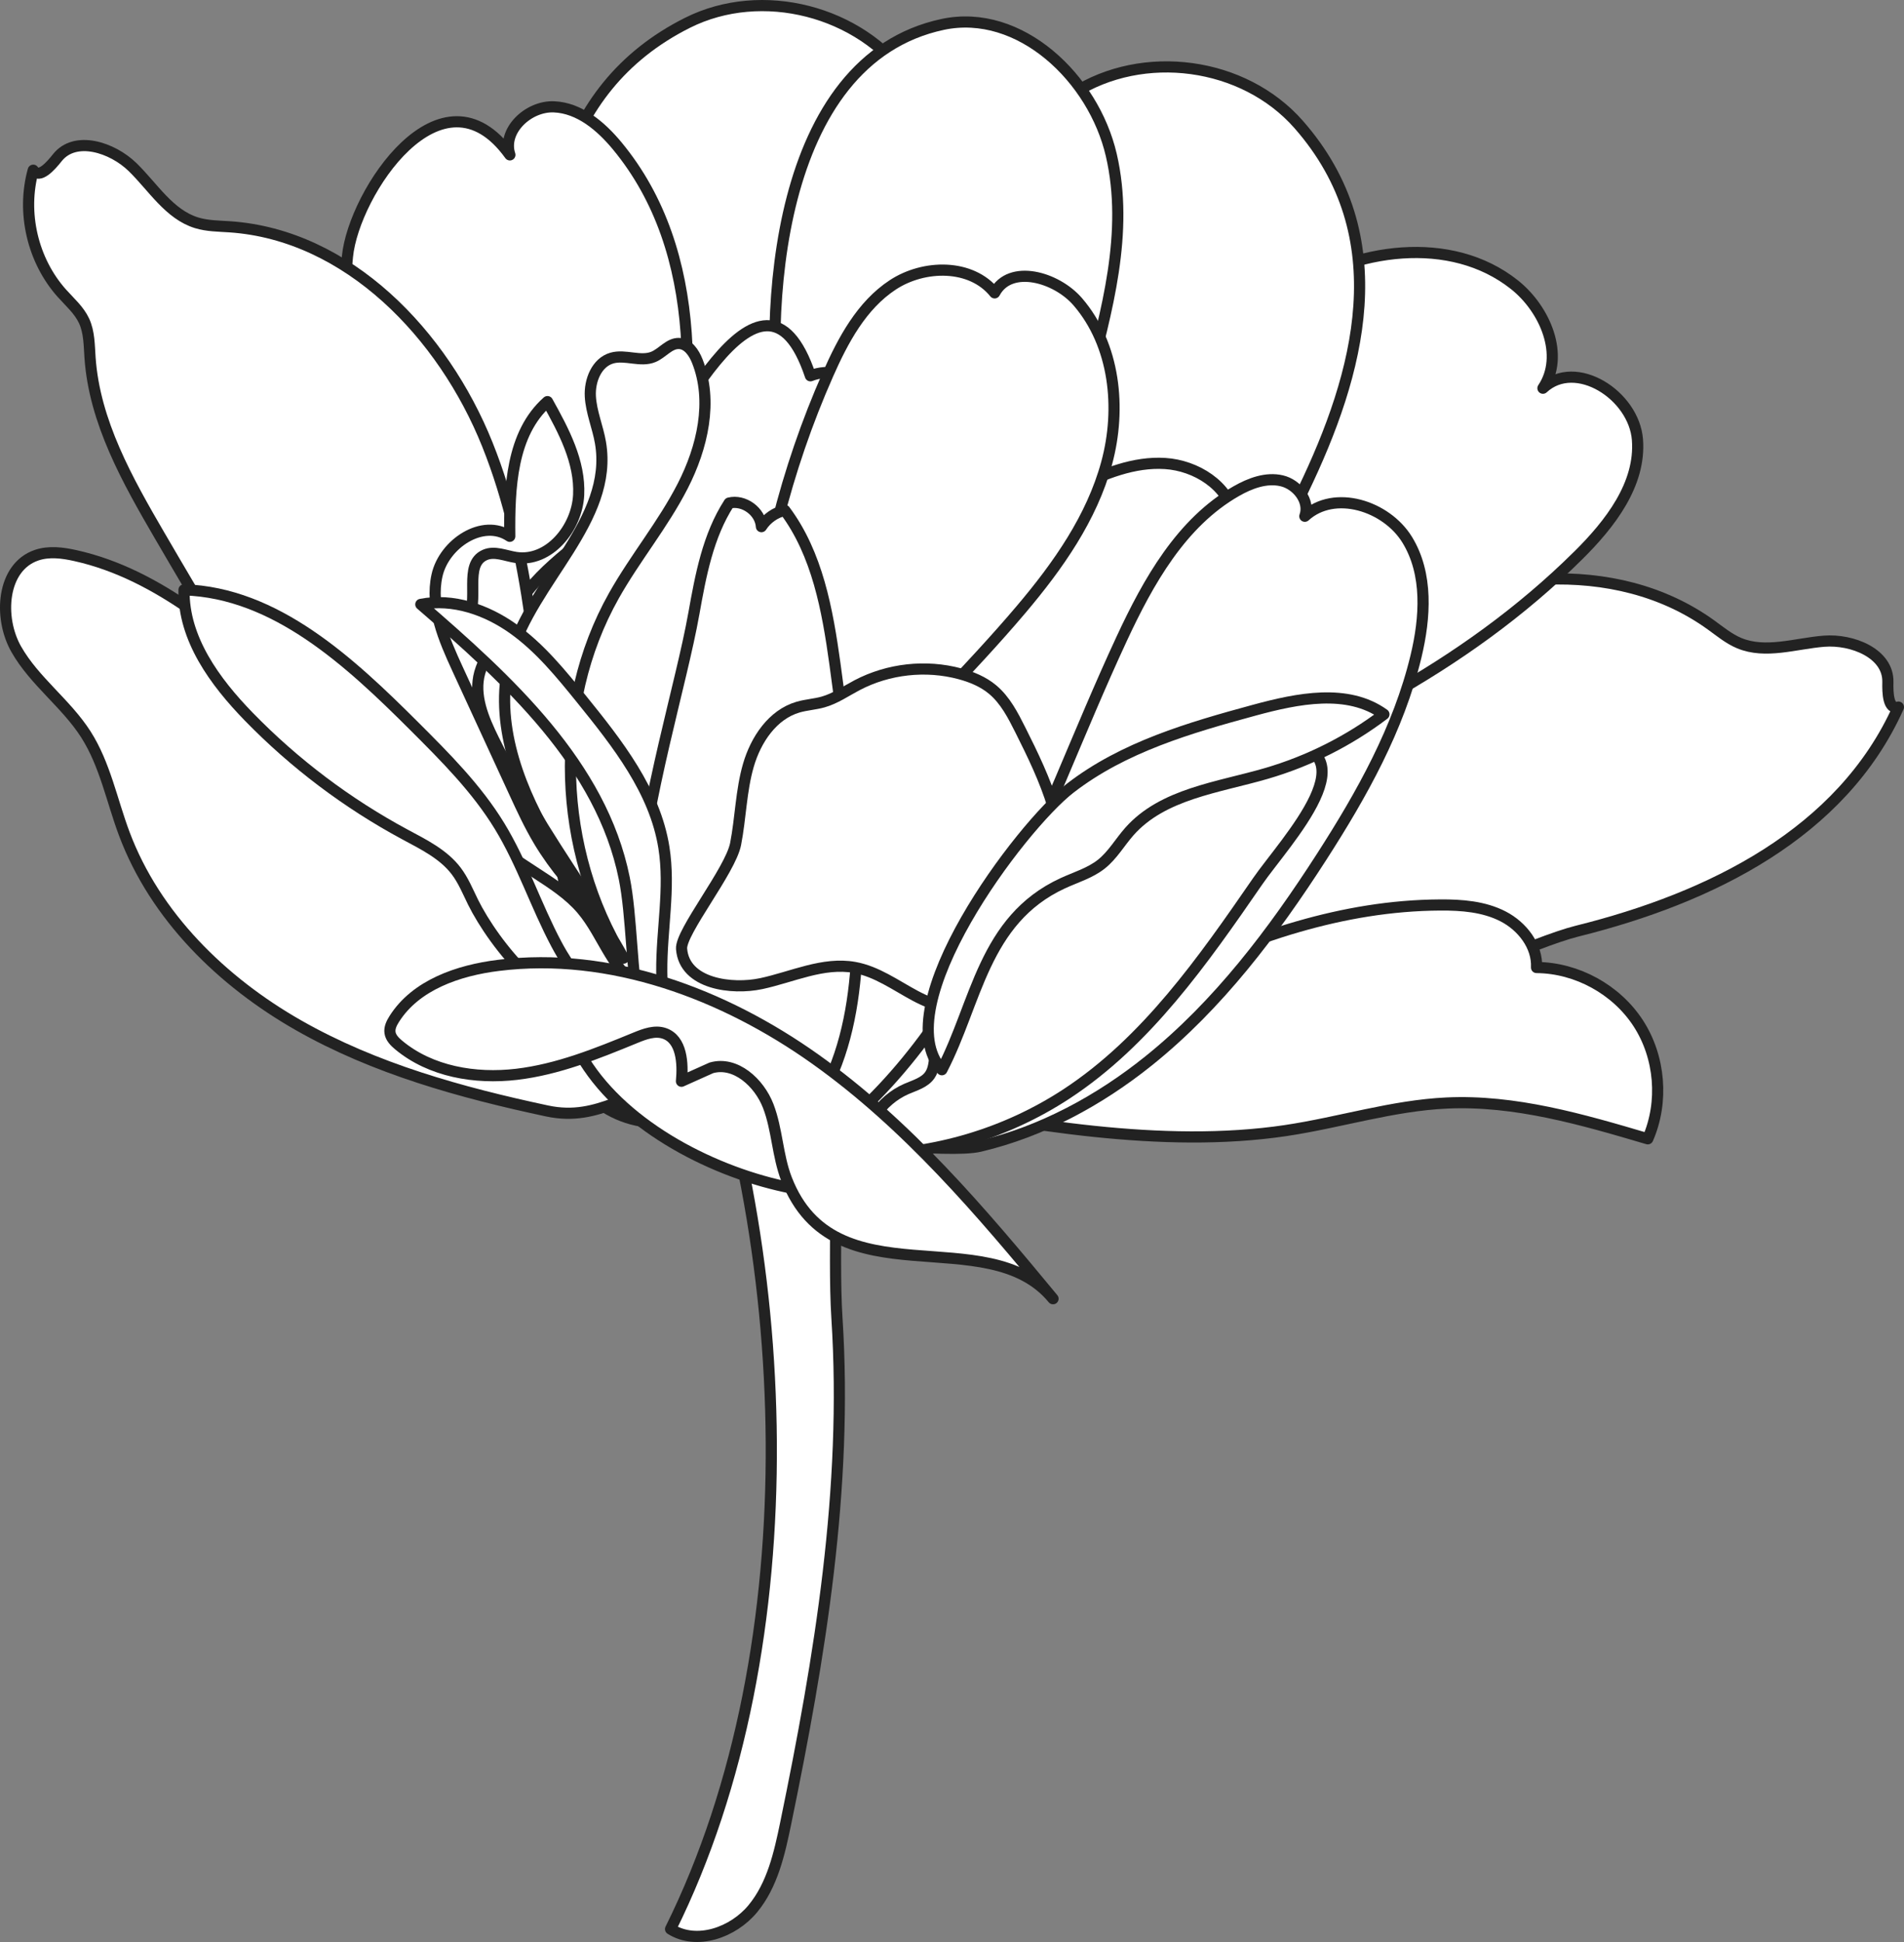 <?xml version="1.0" encoding="UTF-8"?>
<svg id="_レイヤー_1" data-name="レイヤー 1" xmlns="http://www.w3.org/2000/svg" viewBox="0 0 170.666 174.01">
  <rect x="0" y="0" width="170.666" height="174.01" fill="#808080" stroke="none"/>
  <path d="M70.427,163.368c-.559,2.709-1.187,5.531-2.949,7.662-1.762,2.132-5.029,3.292-7.372,1.823,12.709-25.588,11.083-61.741.852-87.288,17.184-3.573,13.269,20.242,14.062,32.547.983,15.253-1.521,30.366-4.593,45.256Z" style="fill: #fff; stroke: #222; stroke-linecap: round; stroke-linejoin: round;"/>
  <path d="M141.398,83.425c11.939-2.973,23.698-8.749,28.767-20.065-.925.269-.965-1.279-.944-2.242.058-2.564-3.18-3.868-5.736-3.662-2.556.207-5.228,1.158-7.594.17-.924-.386-1.705-1.038-2.517-1.624-8.617-6.222-20.878-4.81-30.227.249-9.348,5.058-16.61,13.138-24.311,20.465-7.895,7.512-16.182,13.284-26.758,16.117,4.373,3.821,9.043,2.454,13.732.652,5.518-2.121,10.424-1.724,16.269-2.176,9.478-.732,13.749.807,22.82-1.651,3.484-.944,12.574-5.257,16.498-6.234Z" style="fill: #fff; stroke: #222; stroke-linecap: round; stroke-linejoin: round;"/>
  <path d="M91.234,75.84c.535-.9,1.008-1.85,1.703-2.634,1.259-1.42,3.1-2.146,4.837-2.912,5.368-2.367,10.372-5.56,14.78-9.433,3.284-2.885,6.406-6.518,6.674-10.88-8.199-.38-15.304,5.263-21.546,10.592-2.981,2.545-5.992,5.122-8.289,8.297-2.303,3.183-3.814,6.865-5.924,10.179-1.357,2.133-3.075,3.951-4.937,5.619,4.694,1.135,10.543-5.193,12.703-8.829Z" style="fill: #fff; stroke: #222; stroke-linecap: round; stroke-linejoin: round;"/>
  <path d="M141.473,49.765c2.846-2.822,5.606-6.364,5.301-10.361-.305-3.997-5.533-7.344-8.472-4.618,1.967-2.929.207-7.08-2.555-9.274-5.702-4.53-14.359-3.312-20.395.764-6.035,4.076-10.107,10.391-14.222,16.399-9.887,14.438-20.966,26.686-35.439,36.553,13.658.832,26.167-3.55,38.953-8.068,13.465-4.758,26.587-11.242,36.829-21.396Z" style="fill: #fff; stroke: #222; stroke-linecap: round; stroke-linejoin: round;"/>
  <path d="M96.181,8.376c-5.213,3.348-8.015,9.534-8.896,15.666-.881,6.132-.12,12.362.278,18.544.782,12.157.151,24.357-.591,36.516,13.769-7.799,23.064-21.142,29.806-35.119,5.072-10.513,8.465-22.773-.373-32.832-4.931-5.612-13.949-6.806-20.224-2.775Z" style="fill: #fff; stroke: #222; stroke-linecap: round; stroke-linejoin: round;"/>
  <path d="M81.404,7.07c3.573,5.06,3.847,11.846,2.36,17.86-1.487,6.014-4.532,11.502-7.223,17.082-5.291,10.973-9.289,22.517-13.169,34.064-9.831-12.4-13.433-28.257-14.432-43.743-.751-11.648.709-24.285,12.678-30.287,6.677-3.349,15.484-1.068,19.786,5.025Z" style="fill: #fff; stroke: #222; stroke-linecap: round; stroke-linejoin: round;"/>
  <path d="M45.704,13.876c-.726-2.172,1.663-4.399,3.951-4.303,2.288.095,4.211,1.737,5.671,3.5,7.851,9.482,7.21,23.364,4.232,35.31-2.978,11.945-7.902,23.743-7.243,36.036-.068-1.275-7.136-6.705-8.356-8.221-2.631-3.271-4.862-6.863-6.654-10.659-3.449-7.306-4.872-15.237-5.818-23.207-.747-6.291-.965-13.047-.342-19.349.564-5.702,8.434-17.607,14.557-9.106Z" style="fill: #fff; stroke: #222; stroke-linecap: round; stroke-linejoin: round;"/>
  <path d="M84.497,2.188c6.913-1.473,13.522,4.825,15.116,11.711,1.594,6.886-.394,14.031-2.223,20.858-4.355,16.254-7.882,32.73-10.562,49.343-6.994-13.239-14.507-29.285-16.755-44.27-1.787-11.911-.527-34.457,14.425-37.642Z" style="fill: #fff; stroke: #222; stroke-linecap: round; stroke-linejoin: round;"/>
  <path d="M72.641,33.672c3.301-1.287,6.794,1.852,7.948,5.201,1.993,5.781-.073,12.212-3.174,17.481-3.101,5.269-7.23,9.922-9.904,15.421-3.91,8.04-4.426,17.376-3.236,26.236-7.393.927-14.767-3.643-18.578-10.046-3.812-6.402-4.493-14.272-3.461-21.651.66-4.724,2.091-9.654,5.123-13.43,2.71-3.374,6.677-5.331,9.268-8.853,3.128-4.252,11.63-23.413,16.014-10.36Z" style="fill: #fff; stroke: #222; stroke-linecap: round; stroke-linejoin: round;"/>
  <path d="M77.185,59.783c4.69-7.049,11.665-12.366,19.262-16.102,2.502-1.23,5.201-2.325,7.983-2.149,2.783.175,5.642,1.97,6.196,4.702,2.596-.182,5.054,1.58,6.288,3.871,1.234,2.291,1.425,5.008,1.207,7.601-1.164,13.873-12.594,24.351-23.223,33.343-4.784,4.047-24.815,20.679-26.238,7.376-1.325-12.384,1.607-28.247,8.524-38.642Z" style="fill: #fff; stroke: #222; stroke-linecap: round; stroke-linejoin: round;"/>
  <path d="M74.212,33.547c1.354-3.064,3.014-6.183,5.814-8.022s7.032-1.895,9.13.717c1.388-2.6,5.525-1.435,7.449.796,3.331,3.862,3.928,9.543,2.589,14.464s-4.367,9.206-7.66,13.099c-9.211,10.89-21.438,20.536-24.412,34.486-.716-10.218-.094-20.529,1.845-30.588.735-3.819-.366-7.45.71-11.74,1.134-4.522,2.65-8.947,4.534-13.211Z" style="fill: #fff; stroke: #222; stroke-linecap: round; stroke-linejoin: round;"/>
  <path d="M14.333,48.032c-2.908-4.993-5.866-10.226-6.263-15.991-.077-1.117-.064-2.278-.536-3.293-.446-.959-1.274-1.674-1.98-2.462-2.629-2.934-3.633-7.239-2.574-11.034.54.798,1.56-.367,2.158-1.121,1.594-2.009,4.918-.943,6.752.849s3.281,4.232,5.732,4.984c.957.294,1.975.291,2.974.359,10.605.721,19.132,9.643,23.09,19.508,3.958,9.865,4.38,20.721,5.62,31.277,1.272,10.823,3.957,20.559,10.281,29.497-5.806.144-8.523-3.892-10.978-8.274-2.889-5.158-6.916-7.988-11.123-12.07-9.542-9.26-16.508-20.82-23.152-32.229Z" style="fill: #fff; stroke: #222; stroke-linecap: round; stroke-linejoin: round;"/>
  <path d="M49.052,74.865c-2.812-4.869-4.84-10.671-3.287-16.075,1.95-6.782,9.249-12.166,8.059-19.122-.239-1.397-.828-2.732-.908-4.147-.08-1.415.56-3.038,1.921-3.434,1.209-.351,2.575.374,3.736-.111.812-.339,1.421-1.235,2.3-1.199.799.033,1.331.831,1.627,1.574,1.431,3.6.462,7.744-1.302,11.192-1.764,3.448-4.273,6.462-6.173,9.838-5.58,9.917-5.055,22.826.866,32.472-2.07-3.792-4.68-7.25-6.839-10.988Z" style="fill: #fff; stroke: #222; stroke-linecap: round; stroke-linejoin: round;"/>
  <path d="M48.308,75.356c-.84-1.401-1.525-2.887-2.208-4.371-1.698-3.686-3.396-7.371-5.094-11.057-1.217-2.643-2.465-5.527-1.834-8.368s4.116-5.142,6.521-3.504c-.047-4.317.146-9.209,3.38-12.07,1.449,2.605,2.942,5.388,2.795,8.365-.147,2.977-2.67,6.042-5.618,5.599-.938-.141-1.92-.607-2.787-.222-1.96.869-.419,4.113-1.584,5.913.847-.683,2.113.453,2.104,1.541s-.687,2.046-.981,3.094c-.565,2.015.325,4.127,1.254,6.003,2.685,5.427,6.015,10.362,9.313,15.412-2.025-1.842-3.851-3.981-5.262-6.334Z" style="fill: #fff; stroke: #222; stroke-linecap: round; stroke-linejoin: round;"/>
  <path d="M115.256,101.301c4.821-.719,9.53-2.234,14.399-2.465,6.133-.291,12.157,1.467,18.045,3.207,1.442-3.308,1.109-7.33-.857-10.356s-5.505-4.965-9.114-4.993c.094-1.926-1.283-3.696-2.997-4.58s-3.707-1.035-5.635-1.024c-17.617.097-32.295,11.543-48.159,17.57,10.897,2.054,23.239,4.294,34.319,2.642Z" style="fill: #fff; stroke: #222; stroke-linecap: round; stroke-linejoin: round;"/>
  <path d="M49.033,99.546c-7.713-1.648-15.427-3.775-22.28-7.679-6.853-3.904-12.837-9.763-15.609-17.147-1.124-2.994-1.729-6.229-3.452-8.923-1.772-2.769-4.606-4.761-6.232-7.619s-1.294-7.37,1.819-8.429c1.108-.377,2.322-.221,3.465.033,7.618,1.689,13.663,7.264,19.614,12.311,6.847,5.809,14.064,11.181,21.592,16.075,1.499.974,3.034,1.95,4.194,3.311,1.013,1.189,1.693,2.617,2.505,3.951,2.854,4.689,7.484,8.267,12.741,9.847.122,7.148-3.397,2.459-6.783,2.311-4.266-.187-6.741,2.991-11.574,1.958Z" style="fill: #fff; stroke: #222; stroke-linecap: round; stroke-linejoin: round;"/>
  <path d="M102.934,95.077c6.268-5.026,11.177-11.54,15.527-18.295,3.599-5.589,6.904-11.491,8.46-17.955.84-3.489,1.094-7.395-.781-10.455-1.875-3.06-6.532-4.534-9.181-2.113.492-1.34-.675-2.849-2.065-3.176s-2.837.217-4.077.925c-4.932,2.818-7.883,8.088-10.278,13.239-7.633,16.41-12.972,35.366-27.745,45.821,1.786-1.264,12.053.349,15.064-.364,5.523-1.307,10.666-4.091,15.075-7.626Z" style="fill: #fff; stroke: #222; stroke-linecap: round; stroke-linejoin: round;"/>
  <path d="M62.189,55.009c.614-3.446,1.268-6.995,3.168-9.935,1.322-.327,2.804.758,2.893,2.117.472-.736,1.243-1.274,2.097-1.462,2.924,3.911,3.824,8.936,4.495,13.773.819,5.895,1.425,11.82,1.818,17.759.577,8.721.296,18.525-5.885,24.704-.539.538-1.14,1.054-1.87,1.27-1.032.306-2.145-.035-3.114-.505-16.173-7.833-5.846-35.134-3.603-47.721Z" style="fill: #fff; stroke: #222; stroke-linecap: round; stroke-linejoin: round;"/>
  <path d="M55.956,78.694c-2.054-10.185-10.376-17.744-18.236-24.539,2.881-.567,5.892.483,8.284,2.187s4.27,4.016,6.118,6.299c3.229,3.989,6.574,8.23,7.386,13.297.589,3.674-.224,7.418-.19,11.138.048,5.191,1.889,9.797,4.565,14.144-8.164-2.994-6.558-15.74-7.927-22.526Z" style="fill: #fff; stroke: #222; stroke-linecap: round; stroke-linejoin: round;"/>
  <path d="M68.21,88.143c2.803-.597,5.577-1.966,8.397-1.456,1.977.357,3.659,1.594,5.43,2.541,1.771.947,3.929,1.62,5.757.787,1.217-.555,2.061-1.678,2.852-2.757,1.772-2.418,3.588-4.93,4.23-7.858,1.048-4.783-1.212-9.604-3.41-13.98-.666-1.327-1.363-2.693-2.505-3.641-.835-.694-1.864-1.121-2.912-1.403-3.056-.823-6.418-.452-9.22,1.019-1.003.527-1.95,1.193-3.04,1.503-.738.21-1.516.249-2.253.463-2.29.666-3.789,2.92-4.453,5.211-.664,2.291-.689,4.716-1.147,7.056-.466,2.38-4.96,7.893-4.843,9.396.248,3.173,4.55,3.665,7.115,3.118Z" style="fill: #fff; stroke: #222; stroke-linecap: round; stroke-linejoin: round;"/>
  <path d="M42.39,80.812c-.463-.939-.861-1.923-1.493-2.758-1.145-1.514-2.924-2.381-4.595-3.28-5.168-2.778-9.907-6.351-14-10.555-3.049-3.132-5.879-6.997-5.807-11.367,8.204.26,14.848,6.438,20.656,12.238,2.773,2.769,5.575,5.573,7.618,8.917,2.048,3.352,3.268,7.141,5.113,10.61,1.187,2.232,2.758,4.178,4.484,5.986-4.768.766-10.106-5.998-11.977-9.791Z" style="fill: #fff; stroke: #222; stroke-linecap: round; stroke-linejoin: round;"/>
  <path d="M112.708,79.001c-4.878,7.068-9.937,14.316-17.12,19.024-5.406,3.543-11.86,5.465-18.323,5.455.066-2.502,1.68-4.899,3.974-5.902.76-.332,1.64-.564,2.111-1.248.352-.512.393-1.167.45-1.786.734-8.044,6.076-15.093,12.641-19.798,4.263-3.055,12.371-8.488,17.842-8.282,9.172.346.906,8.94-1.574,12.534Z" style="fill: #fff; stroke: #222; stroke-linecap: round; stroke-linejoin: round;"/>
  <path d="M95.942,70.614c4.758-3.678,10.699-5.407,16.503-6.982,3.869-1.05,8.35-1.968,11.605.373-3.154,2.39-6.749,4.197-10.549,5.303-4.331,1.261-9.275,1.817-12.265,5.195-.853.964-1.502,2.122-2.51,2.924-1.017.809-2.303,1.178-3.482,1.724-7.096,3.284-7.69,10.698-10.817,16.701-5.087-5.632,7.03-21.772,11.514-25.238Z" style="fill: #fff; stroke: #222; stroke-linecap: round; stroke-linejoin: round;"/>
  <path d="M71.632,106.579c1.095.186,2.247.31,3.296-.055,1.049-.365,1.959-1.352,1.89-2.461-.046-.738-.497-1.382-.946-1.97-3.149-4.121-7.112-7.701-11.81-9.9-4.929-2.307-17.013-4.965-11.334,3.409,3.986,5.878,12.111,9.82,18.905,10.976Z" style="fill: #fff; stroke: #222; stroke-linecap: round; stroke-linejoin: round;"/>
  <path d="M70.501,105.655c-.817-2.099-.829-4.443-1.638-6.546-.809-2.102-2.939-4.045-5.104-3.424-.892.4-1.784.8-2.676,1.2.154-1.634.024-3.744-1.526-4.285-.847-.296-1.77.049-2.6.39-3.449,1.415-6.954,2.839-10.657,3.273-3.703.435-7.693-.235-10.559-2.619-.359-.298-.718-.659-.783-1.121-.061-.428.146-.847.377-1.213,1.933-3.06,5.743-4.361,9.334-4.807,10.033-1.247,20.179,2.546,28.419,8.405,8.24,5.859,14.862,13.669,21.301,21.463-5.923-7.169-19.583.352-23.888-10.716Z" style="fill: #fff; stroke: #222; stroke-linecap: round; stroke-linejoin: round;"/>
</svg>